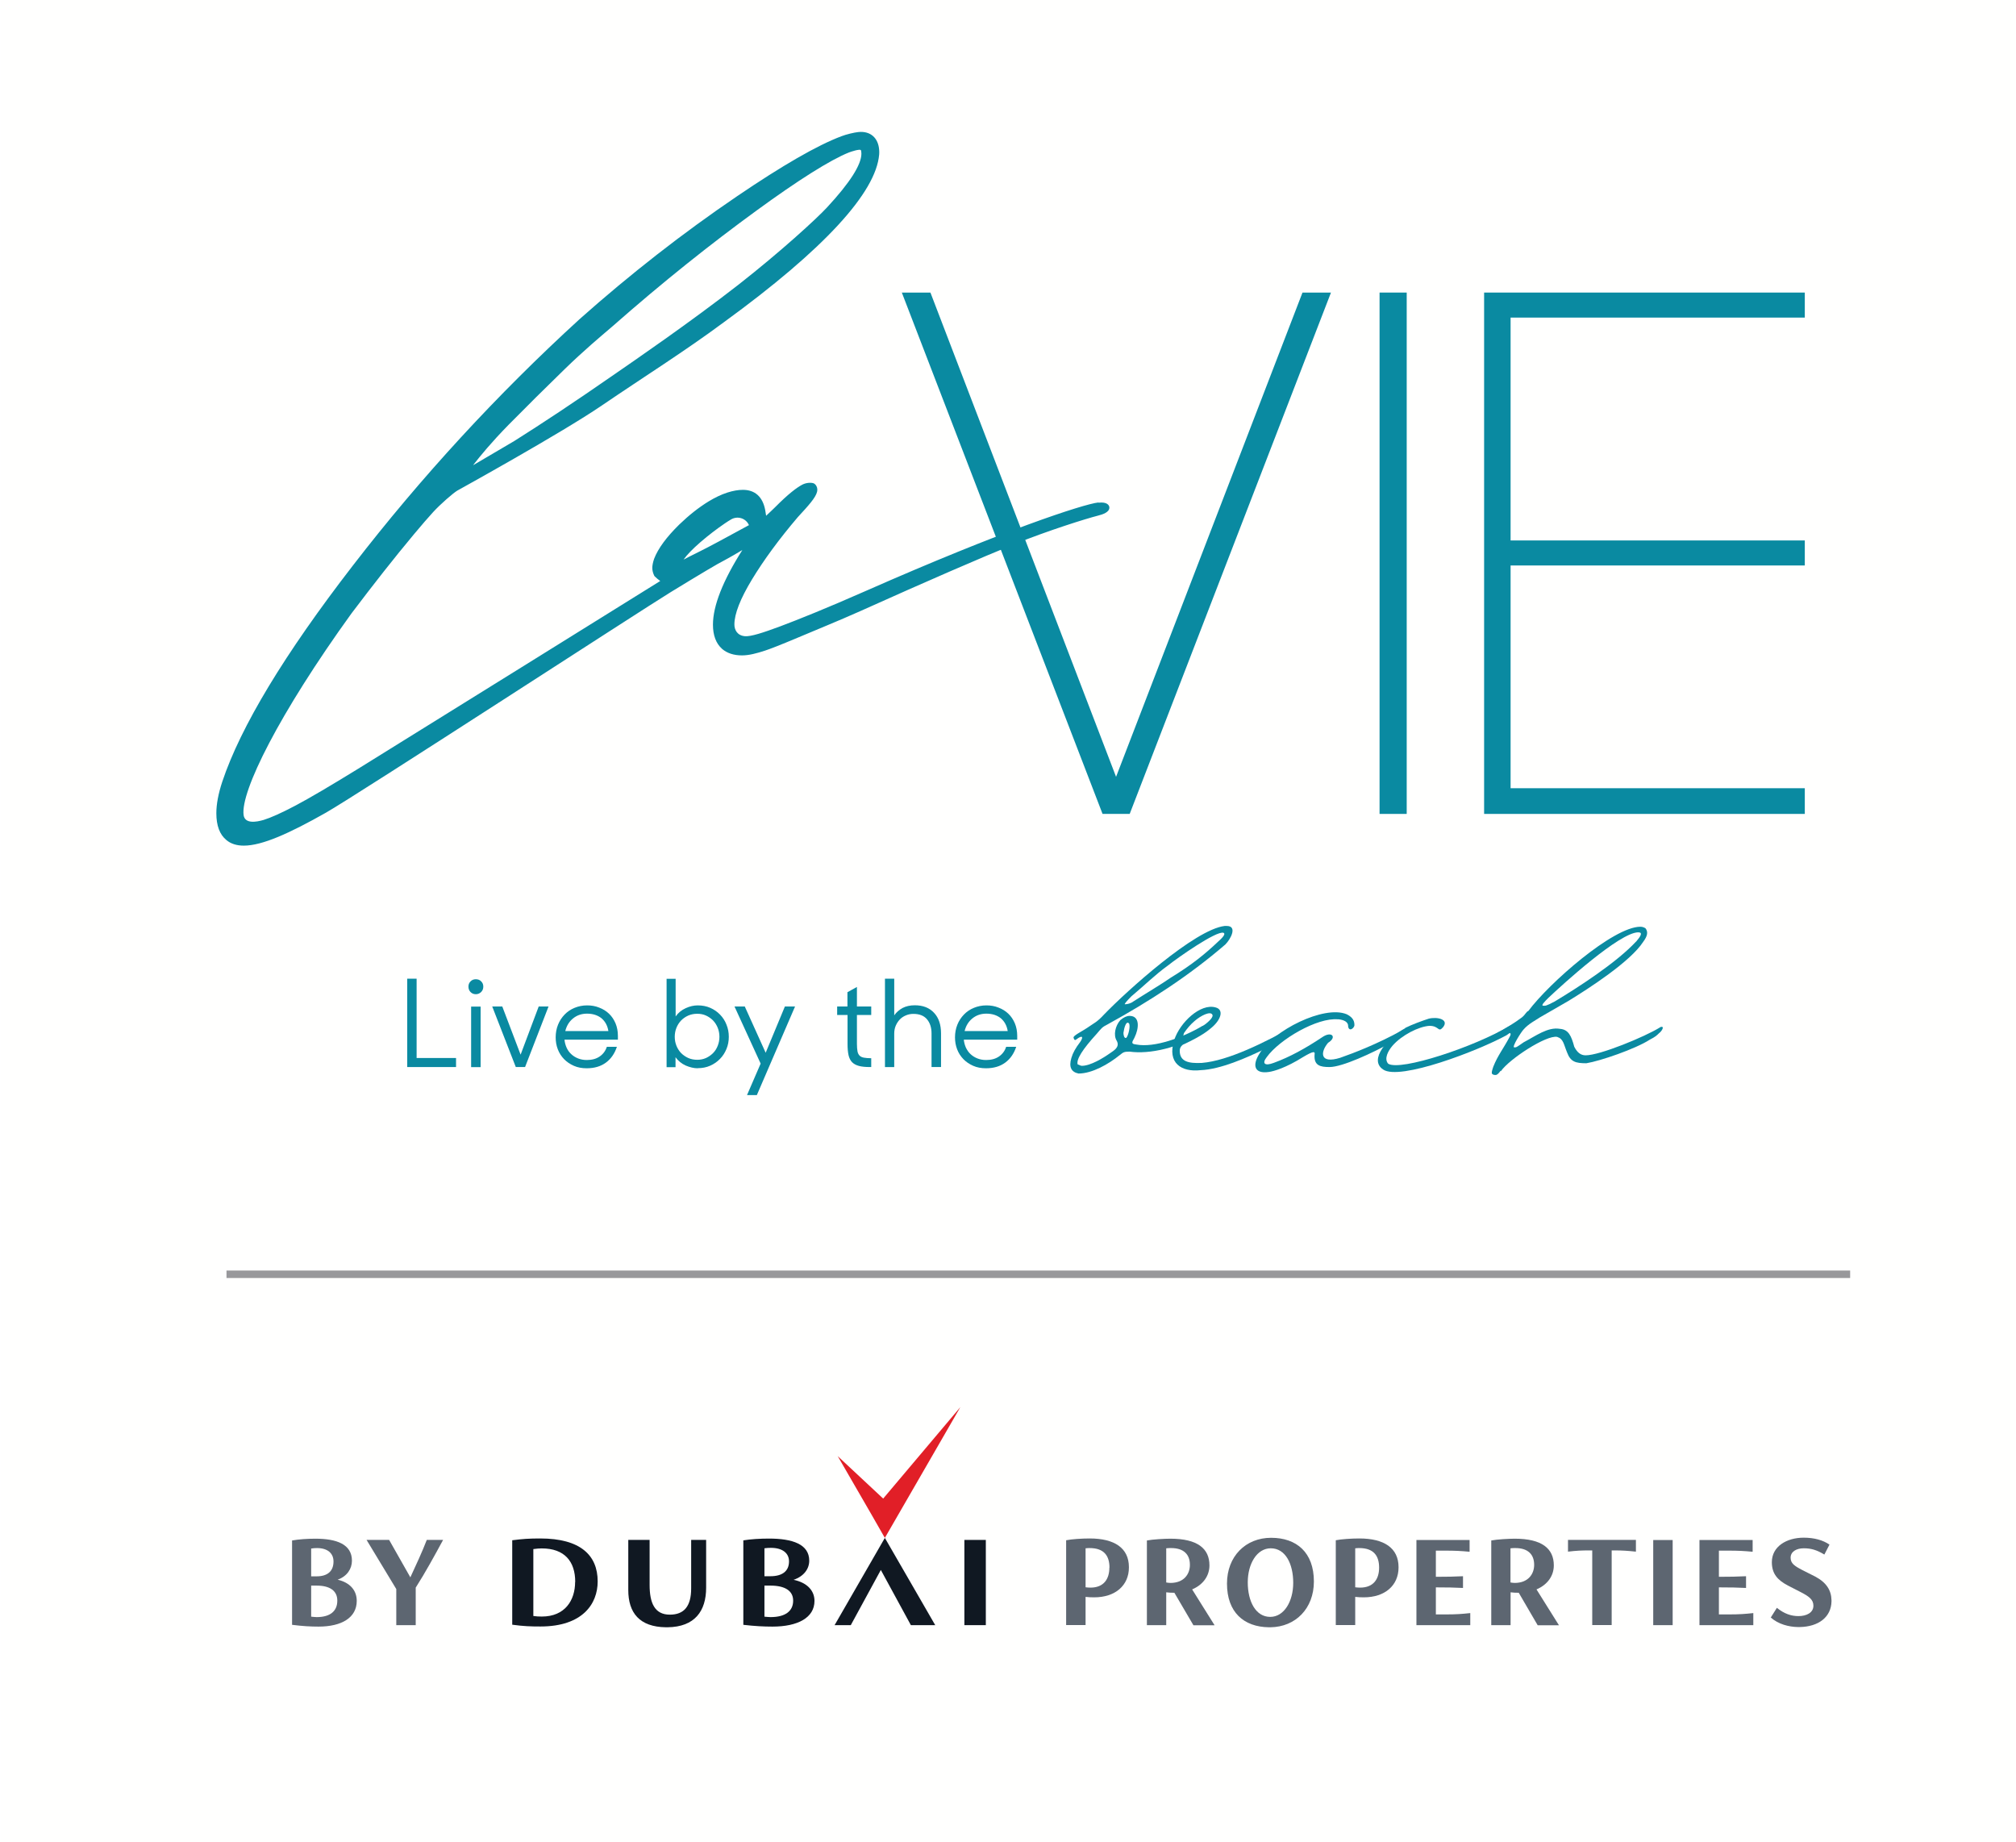 <?xml version="1.0" encoding="UTF-8"?>
<!DOCTYPE svg PUBLIC "-//W3C//DTD SVG 1.1//EN" "http://www.w3.org/Graphics/SVG/1.1/DTD/svg11.dtd">
<!-- Creator: CorelDRAW 2019 (64-Bit) -->
<svg xmlns="http://www.w3.org/2000/svg" xml:space="preserve" width="1.862in" height="1.701in" version="1.1" style="shape-rendering:geometricPrecision; text-rendering:geometricPrecision; image-rendering:optimizeQuality; fill-rule:evenodd; clip-rule:evenodd"
viewBox="0 0 180.39 164.88"
 xmlns:xlink="http://www.w3.org/1999/xlink"
 xmlns:xodm="http://www.corel.com/coreldraw/odm/2003">
 <defs>
  <style type="text/css">
   <![CDATA[
    .str0 {stroke:#98989B;stroke-width:0.67;stroke-miterlimit:2.613}
    .fil5 {fill:none}
    .fil0 {fill:#FFFFFE}
    .fil4 {fill:#0A8AA1;fill-rule:nonzero}
    .fil2 {fill:#101822;fill-rule:nonzero}
    .fil1 {fill:#5D6671;fill-rule:nonzero}
    .fil3 {fill:#E11F27;fill-rule:nonzero}
   ]]>
  </style>
 </defs>
 <g id="Layer_x0020_1">
  <rect class="fil0" x="-0" y="-0" width="180.39" height="164.88"/>
  <g id="_1368816274736">
   <path class="fil1" d="M101.02 140.31c0,1.62 -1.22,2.68 -3.11,2.68 -0.27,0 -0.51,-0.01 -0.77,-0.04l0 2.52 -1.74 0 0 -7.59c0.5,-0.1 1.39,-0.16 2.11,-0.16 2.21,0 3.51,0.85 3.51,2.57zm-1.74 0.02c0,-1.07 -0.5,-1.75 -1.77,-1.75 -0.1,0 -0.22,0 -0.37,0.02l0 3.49c0.15,0.02 0.29,0.03 0.44,0.03 1.19,0 1.69,-0.77 1.69,-1.79z"/>
   <path class="fil1" d="M106.79 145.48l-1.7 -2.9 -0.02 0c-0.27,0 -0.48,-0.01 -0.71,-0.04l0 2.94 -1.73 0 0 -7.58c0.5,-0.1 1.6,-0.16 2.1,-0.16 2.43,0 3.5,0.88 3.5,2.39 0,0.93 -0.56,1.73 -1.55,2.15l2.01 3.21 -1.9 0zm-2.05 -3.78c1.2,0 1.74,-0.78 1.74,-1.62 0,-0.93 -0.55,-1.5 -1.68,-1.5 -0.16,0 -0.29,0 -0.44,0.02l0 3.06c0.13,0.02 0.26,0.04 0.38,0.04z"/>
   <path class="fil1" d="M109.8 141.76c0,-2.44 1.67,-4.1 3.95,-4.1 2.29,0 3.83,1.32 3.83,3.91 0,2.42 -1.64,4.07 -3.89,4.1l-0.14 0c-2.25,-0.03 -3.75,-1.35 -3.75,-3.91zm5.93 -0.07c0,-1.69 -0.69,-3.09 -2.01,-3.09 -1.24,0 -2.06,1.38 -2.06,3.05 0,1.7 0.71,3.09 2.01,3.09 1.24,0 2.06,-1.38 2.06,-3.05z"/>
   <path class="fil1" d="M125.16 140.31c0,1.62 -1.22,2.68 -3.11,2.68 -0.27,0 -0.51,-0.01 -0.77,-0.04l0 2.52 -1.74 0 0 -7.59c0.5,-0.1 1.39,-0.16 2.11,-0.16 2.21,0 3.51,0.85 3.51,2.57zm-1.74 0.02c0,-1.07 -0.5,-1.75 -1.77,-1.75 -0.1,0 -0.22,0 -0.37,0.02l0 3.49c0.15,0.02 0.29,0.03 0.44,0.03 1.2,0 1.7,-0.77 1.7,-1.79z"/>
   <path class="fil1" d="M131.58 144.39l0 1.09 -4.82 0 0 -7.62 4.76 0 0 1.05c-0.76,-0.07 -1.24,-0.1 -2.23,-0.1l-0.79 0 0 2.34 0.21 0c0.72,0 1.47,-0.01 2.22,-0.05l0 1.05c-0.74,-0.04 -1.5,-0.05 -2.22,-0.05l-0.21 0 0 2.42 0.85 0c0.99,0 1.48,-0.04 2.23,-0.12z"/>
   <path class="fil1" d="M137.61 145.48l-1.69 -2.9 -0.02 0c-0.27,0 -0.48,-0.01 -0.71,-0.04l0 2.94 -1.73 0 0 -7.58c0.5,-0.1 1.6,-0.16 2.1,-0.16 2.43,0 3.5,0.88 3.5,2.39 0,0.93 -0.56,1.73 -1.55,2.15l2.01 3.21 -1.9 0zm-2.05 -3.78c1.19,0 1.74,-0.78 1.74,-1.62 0,-0.93 -0.55,-1.5 -1.68,-1.5 -0.16,0 -0.29,0 -0.44,0.02l0 3.06c0.14,0.02 0.26,0.04 0.38,0.04z"/>
   <path class="fil1" d="M146.41 137.85l0 1.05c-0.76,-0.08 -1.24,-0.11 -1.9,-0.11l-0.27 0 0 6.68 -1.74 0 0 -6.68 -0.28 0c-0.65,0 -1.13,0.02 -1.89,0.11l0 -1.05 6.08 0z"/>
   <polygon class="fil1" points="147.96,137.86 149.7,137.86 149.7,145.48 147.96,145.48 "/>
   <path class="fil1" d="M156.92 144.39l0 1.09 -4.82 0 0 -7.62 4.76 0 0 1.05c-0.76,-0.07 -1.24,-0.1 -2.23,-0.1l-0.79 0 0 2.34 0.21 0c0.72,0 1.47,-0.01 2.22,-0.05l0 1.05c-0.75,-0.04 -1.5,-0.05 -2.22,-0.05l-0.21 0 0 2.42 0.85 0c0.99,0 1.48,-0.04 2.23,-0.12z"/>
   <path class="fil1" d="M158.47 144.82l0.56 -0.89c0.67,0.54 1.29,0.74 1.93,0.74 0.72,0 1.34,-0.3 1.34,-0.93 0,-0.55 -0.39,-0.84 -1.22,-1.26l-1.05 -0.54c-0.94,-0.49 -1.45,-1.06 -1.45,-2.1 0,-1.41 1.33,-2.19 2.85,-2.19 0.95,0 1.72,0.22 2.31,0.62l-0.46 0.89c-0.66,-0.4 -1.17,-0.56 -1.84,-0.56 -0.68,0 -1.18,0.31 -1.18,0.84 0,0.51 0.34,0.74 1.05,1.11l1.15 0.58c1.02,0.54 1.44,1.24 1.46,2.12l0 0.11c-0.03,1.4 -1.16,2.26 -2.84,2.29l-0.16 0c-0.81,-0.01 -1.76,-0.25 -2.43,-0.85z"/>
   <path class="fil1" d="M31.89 143.31c0,1.5 -1.35,2.3 -3.42,2.3 -0.72,0 -1.42,-0.04 -2.37,-0.16l0 -7.55c0.6,-0.11 1.38,-0.16 2.09,-0.16 1.9,0 3.27,0.5 3.27,1.97 0,0.73 -0.44,1.4 -1.28,1.7 1.12,0.26 1.71,0.97 1.71,1.89zm-4.08 -4.7l0 2.5 0.49 0c0.95,0 1.51,-0.44 1.51,-1.33 0,-0.74 -0.54,-1.2 -1.47,-1.2 -0.18,0 -0.35,0.01 -0.52,0.04zm2.34 4.67c0,-0.88 -0.67,-1.34 -1.85,-1.34l-0.49 0 0 2.78c0.21,0.02 0.37,0.04 0.49,0.04 1.23,0 1.85,-0.55 1.85,-1.47z"/>
   <path class="fil1" d="M37.17 142.13l0 3.35 -1.74 0 0 -3.23 -2.66 -4.4 2.02 0 1.9 3.35c0.51,-1.1 1.07,-2.31 1.47,-3.35l1.46 0c-0.73,1.35 -1.57,2.89 -2.45,4.27z"/>
   <path class="fil2" d="M53.46 141.57c0,2 -1.35,4.03 -5.12,4.03 -0.87,0 -1.51,-0.02 -2.53,-0.16l0 -7.56c0.94,-0.12 1.5,-0.16 2.51,-0.16 3.6,0 5.14,1.51 5.14,3.84zm-2.01 0.04c0,-1.83 -0.95,-3 -3,-3 -0.19,0 -0.48,0.02 -0.75,0.06l0 5.99c0.25,0.04 0.51,0.05 0.76,0.05 2.07,0 2.98,-1.45 2.98,-3.1z"/>
   <path class="fil2" d="M56.2 142.34l0 -4.49 1.91 0 0 4.03c0,1.6 0.44,2.66 1.81,2.66 1.27,0 1.91,-0.74 1.91,-2.35l0 -4.34 1.34 0 0 4.28c0,2.08 -1.01,3.51 -3.45,3.54l-0.15 0c-2.37,-0.03 -3.37,-1.3 -3.37,-3.33z"/>
   <path class="fil2" d="M72.87 143.31c0,1.5 -1.49,2.3 -3.76,2.3 -0.79,0 -1.56,-0.04 -2.61,-0.16l0 -7.56c0.66,-0.11 1.51,-0.16 2.3,-0.16 2.09,0 3.6,0.5 3.6,1.98 0,0.73 -0.48,1.4 -1.4,1.71 1.23,0.26 1.87,0.98 1.87,1.89zm-4.48 -4.71l0 2.5 0.54 0c1.04,0 1.66,-0.44 1.66,-1.33 0,-0.74 -0.59,-1.21 -1.62,-1.21 -0.2,0 -0.39,0.01 -0.58,0.04zm2.57 4.68c0,-0.88 -0.74,-1.34 -2.03,-1.34l-0.54 0 0 2.78c0.23,0.02 0.4,0.04 0.54,0.04 1.35,0 2.03,-0.55 2.03,-1.47z"/>
   <polygon class="fil2" points="86.29,145.48 88.21,145.48 88.21,137.85 86.29,137.85 "/>
   <polygon class="fil3" points="85.93,125.96 79.02,134.15 74.95,130.35 77.91,135.47 79.17,137.67 80.44,135.47 "/>
   <polygon class="fil2" points="76.12,145.48 78.81,140.54 81.5,145.48 83.68,145.48 79.17,137.67 74.67,145.48 "/>
  </g>
  <g id="_1368816280016">
   <polygon class="fil4" points="99.87,69.54 83.25,26.19 80.69,26.19 98.66,72.86 101.09,72.86 119.11,26.19 116.56,26.19 "/>
   <polygon class="fil4" points="123.46,72.86 125.89,72.86 125.89,26.19 123.46,26.19 "/>
   <polygon class="fil4" points="161.53,28.43 161.53,26.19 132.82,26.19 132.82,72.86 161.53,72.86 161.53,70.56 135.19,70.56 135.19,50.62 161.53,50.62 161.53,48.38 135.19,48.38 135.19,28.43 "/>
   <path class="fil4" d="M98.29 44.98c-1.33,0.14 -8.6,2.53 -20.76,7.89 -3.51,1.55 -6.13,2.6 -7.73,3.2 -1.56,0.58 -2.64,0.93 -3.17,0.88 -0.66,-0.06 -0.93,-0.55 -0.93,-1.05 0,-0.95 0.53,-2.3 1.57,-4.02 1.06,-1.75 2.44,-3.63 4.11,-5.59 0.95,-1.03 1.59,-1.73 1.72,-2.26 0.1,-0.38 -0.12,-0.7 -0.32,-0.77 -0.24,-0.08 -0.67,-0.05 -1.01,0.13 -0.49,0.26 -1.24,0.82 -2.42,2.01 -0.23,0.23 -0.5,0.48 -0.81,0.77l-0.08 -0.5c-0.22,-1.19 -0.91,-1.82 -2,-1.82 -0.42,0 -0.87,0.08 -1.38,0.24 -0.59,0.19 -1.15,0.47 -1.68,0.79 -0.9,0.55 -1.78,1.25 -2.64,2.08 -1.13,1.11 -1.89,2.13 -2.25,3.07 -0.11,0.33 -0.16,0.59 -0.16,0.81 0,0.23 0.06,0.46 0.17,0.69l0.04 0.06c0.15,0.15 0.32,0.29 0.5,0.42 0,0 -24.59,15.3 -27.08,16.83 -2.44,1.5 -4.32,2.61 -5.57,3.27 -1.25,0.66 -2.21,1.09 -2.86,1.29 -0.65,0.19 -1.68,0.37 -1.79,-0.44 -0.28,-2.11 3.17,-9.06 9.66,-18.05 1.98,-2.62 3.85,-5 5.58,-7.07 0.72,-0.86 1.28,-1.51 1.73,-2 0.64,-0.7 1.79,-1.7 2.16,-1.92 0.12,-0.07 9.31,-5.14 12.97,-7.64 3.65,-2.49 7.43,-4.86 10.89,-7.43 9.01,-6.55 13.63,-11.63 13.91,-15.02 0.01,-0.1 0.01,-0.3 -0,-0.4 -0.07,-1.06 -0.76,-1.72 -1.86,-1.61 -0.39,0.04 -1.09,0.21 -1.53,0.38 -2.15,0.81 -5.27,2.61 -9.32,5.36 -4.85,3.29 -9.59,6.99 -14.1,11 -7.37,6.73 -14.2,14.15 -20.31,22.07 -6.12,7.92 -10.05,14.43 -11.69,19.35 -0.35,1.06 -0.53,2.01 -0.53,2.82 0,1.11 0.3,1.91 0.9,2.4 0.39,0.33 0.91,0.5 1.56,0.5 1.65,0 4.1,-1.11 7.35,-2.95 2.75,-1.56 28.25,-18.14 30.88,-19.75 2.62,-1.6 4.24,-2.57 4.83,-2.86 0.45,-0.24 0.98,-0.55 1.57,-0.9 -1.74,2.74 -2.63,4.99 -2.63,6.68 0,0.95 0.27,1.68 0.82,2.17 0.44,0.38 1.04,0.58 1.78,0.58 0.62,0 1.31,-0.18 2.07,-0.43 0.4,-0.13 1.39,-0.51 3,-1.19 1.6,-0.68 3.47,-1.43 5.49,-2.33 6.16,-2.77 10.81,-4.78 13.83,-6.01 3.02,-1.22 6.45,-2.29 7.44,-2.54 0.49,-0.12 1.06,-0.32 1.06,-0.73 0,-0.2 -0.19,-0.53 -0.97,-0.44zm-37.13 5.1c0.29,-0.41 0.79,-0.93 1.48,-1.53 0.74,-0.64 1.49,-1.21 2.21,-1.7 0.21,-0.14 0.39,-0.26 0.55,-0.35 0.57,-0.34 1.31,-0.12 1.59,0.48 0,0.01 0.01,0.02 0.01,0.03l-2.6 1.41c-0.74,0.4 -1.34,0.71 -1.78,0.93l-1.04 0.52c-0.17,0.09 -0.31,0.16 -0.42,0.22zm-18.85 -8.44l0.1 -0.13c0.49,-0.63 1.51,-1.89 3.08,-3.49 1.6,-1.62 3.29,-3.3 5.02,-4.98 1.74,-1.69 3.18,-2.89 4.22,-3.78 4.6,-4.05 8.86,-7.43 12.95,-10.41 3.7,-2.7 6.61,-4.54 8.27,-5.2 0.18,-0.07 0.93,-0.32 1.06,-0.22 0.04,0.03 0.06,0.18 0.06,0.33 0,0.98 -1.03,2.6 -3.07,4.8 -0.95,1.03 -4.2,4 -7.93,6.92 -4.39,3.42 -9.39,6.84 -11.2,8.09 -3.38,2.35 -6.37,4.33 -8.88,5.91l-3.69 2.17z"/>
   <polygon class="fil4" points="36.41,87.61 37.25,87.61 37.25,94.71 40.78,94.71 40.78,95.52 36.41,95.52 "/>
   <path class="fil4" d="M41.89 88.32c0,-0.19 0.06,-0.34 0.19,-0.47 0.13,-0.13 0.28,-0.19 0.47,-0.19 0.19,0 0.36,0.06 0.48,0.19 0.13,0.13 0.19,0.28 0.19,0.47 0,0.19 -0.06,0.35 -0.19,0.48 -0.13,0.13 -0.29,0.2 -0.48,0.2 -0.2,0 -0.35,-0.07 -0.48,-0.2 -0.12,-0.13 -0.18,-0.29 -0.18,-0.48zm0.24 1.79l0.85 0 0 5.42 -0.85 0 0 -5.42z"/>
   <polygon class="fil4" points="44.02,90.1 44.92,90.1 46.56,94.41 48.18,90.1 49.06,90.1 46.96,95.52 46.13,95.52 "/>
   <path class="fil4" d="M52.48 95.63c-0.43,0 -0.81,-0.07 -1.15,-0.22 -0.34,-0.15 -0.64,-0.35 -0.88,-0.6 -0.24,-0.25 -0.43,-0.54 -0.56,-0.88 -0.13,-0.34 -0.19,-0.7 -0.19,-1.07 0,-0.4 0.07,-0.78 0.21,-1.13 0.14,-0.35 0.34,-0.65 0.59,-0.91 0.25,-0.26 0.55,-0.46 0.89,-0.6 0.34,-0.14 0.72,-0.22 1.12,-0.22 0.39,0 0.75,0.06 1.09,0.2 0.34,0.13 0.63,0.31 0.88,0.55 0.25,0.24 0.44,0.53 0.58,0.86 0.14,0.34 0.21,0.71 0.21,1.12l0 0.34 -4.78 0c0.02,0.25 0.09,0.49 0.19,0.72 0.1,0.22 0.24,0.42 0.42,0.58 0.17,0.16 0.38,0.29 0.61,0.38 0.23,0.09 0.49,0.14 0.77,0.14 0.46,0 0.84,-0.1 1.15,-0.31 0.31,-0.21 0.53,-0.5 0.65,-0.87l0.9 0c-0.2,0.6 -0.52,1.07 -0.98,1.41 -0.46,0.34 -1.03,0.51 -1.73,0.51zm0.02 -4.89c-0.49,0 -0.91,0.15 -1.26,0.44 -0.35,0.29 -0.57,0.67 -0.68,1.12l3.86 0c-0.08,-0.49 -0.29,-0.87 -0.62,-1.15 -0.34,-0.27 -0.77,-0.41 -1.29,-0.41z"/>
   <path class="fil4" d="M62.42 95.63c-0.35,0 -0.72,-0.09 -1.09,-0.25 -0.37,-0.17 -0.67,-0.42 -0.9,-0.74l0 0.89 -0.8 0 0 -7.91 0.81 0 0 3.37c0.23,-0.33 0.53,-0.57 0.9,-0.74 0.37,-0.17 0.73,-0.25 1.08,-0.25 0.4,0 0.78,0.07 1.12,0.22 0.34,0.15 0.63,0.35 0.88,0.61 0.25,0.26 0.44,0.55 0.57,0.89 0.14,0.34 0.21,0.7 0.21,1.09 0,0.39 -0.07,0.76 -0.21,1.09 -0.14,0.34 -0.33,0.64 -0.58,0.89 -0.25,0.26 -0.54,0.46 -0.88,0.61 -0.34,0.15 -0.71,0.22 -1.11,0.22zm-0.04 -0.76c0.27,0 0.53,-0.05 0.78,-0.16 0.24,-0.11 0.45,-0.26 0.63,-0.44 0.18,-0.18 0.32,-0.4 0.42,-0.66 0.1,-0.25 0.15,-0.52 0.15,-0.8 0,-0.28 -0.05,-0.55 -0.15,-0.8 -0.1,-0.25 -0.24,-0.47 -0.42,-0.66 -0.18,-0.18 -0.39,-0.33 -0.63,-0.44 -0.24,-0.11 -0.5,-0.16 -0.78,-0.16 -0.29,0 -0.56,0.05 -0.81,0.16 -0.25,0.11 -0.46,0.26 -0.64,0.44 -0.18,0.19 -0.32,0.41 -0.42,0.66 -0.1,0.25 -0.15,0.52 -0.15,0.8 0,0.28 0.05,0.55 0.15,0.8 0.1,0.25 0.24,0.47 0.42,0.66 0.18,0.18 0.4,0.33 0.64,0.44 0.25,0.11 0.52,0.16 0.81,0.16z"/>
   <polygon class="fil4" points="68.05,95.21 65.71,90.1 66.63,90.1 68.5,94.24 70.22,90.1 71.13,90.1 67.71,98.03 66.83,98.03 "/>
   <path class="fil4" d="M74.89 90.1l0.93 0 0 -1.28 0.85 -0.47 0 1.75 1.28 0 0 0.76 -1.28 0 0 2.58c0,0.28 0.02,0.5 0.05,0.67 0.03,0.17 0.1,0.3 0.19,0.39 0.09,0.09 0.22,0.15 0.39,0.18 0.17,0.03 0.38,0.05 0.65,0.05l0 0.79 -0.12 0c-0.4,0 -0.72,-0.03 -0.98,-0.1 -0.26,-0.07 -0.46,-0.18 -0.61,-0.33 -0.15,-0.15 -0.26,-0.37 -0.32,-0.63 -0.06,-0.27 -0.09,-0.6 -0.09,-1.01l0 -2.59 -0.93 0 0 -0.76z"/>
   <path class="fil4" d="M79.19 87.61l0.82 0 0 3.28c0.19,-0.27 0.44,-0.49 0.75,-0.66 0.31,-0.16 0.68,-0.24 1.09,-0.24 0.73,0 1.3,0.22 1.72,0.67 0.42,0.44 0.63,1.06 0.63,1.85l0 3.01 -0.85 0 0 -3.01c0,-0.53 -0.14,-0.95 -0.41,-1.27 -0.27,-0.32 -0.68,-0.48 -1.22,-0.48 -0.25,0 -0.47,0.05 -0.68,0.14 -0.21,0.09 -0.39,0.21 -0.54,0.37 -0.15,0.16 -0.27,0.35 -0.36,0.56 -0.09,0.22 -0.13,0.45 -0.13,0.69l0 3 -0.83 0 0 -7.91z"/>
   <path class="fil4" d="M88.23 95.63c-0.43,0 -0.81,-0.07 -1.15,-0.22 -0.34,-0.15 -0.64,-0.35 -0.88,-0.6 -0.24,-0.25 -0.43,-0.54 -0.56,-0.88 -0.13,-0.34 -0.19,-0.7 -0.19,-1.07 0,-0.4 0.07,-0.78 0.21,-1.13 0.14,-0.35 0.34,-0.65 0.59,-0.91 0.25,-0.26 0.55,-0.46 0.89,-0.6 0.34,-0.14 0.72,-0.22 1.12,-0.22 0.39,0 0.75,0.06 1.09,0.2 0.34,0.13 0.63,0.31 0.88,0.55 0.25,0.24 0.44,0.53 0.58,0.86 0.14,0.34 0.21,0.71 0.21,1.12l0 0.34 -4.78 0c0.02,0.25 0.09,0.49 0.19,0.72 0.11,0.22 0.24,0.42 0.42,0.58 0.17,0.16 0.38,0.29 0.61,0.38 0.23,0.09 0.49,0.14 0.77,0.14 0.46,0 0.84,-0.1 1.15,-0.31 0.31,-0.21 0.53,-0.5 0.65,-0.87l0.9 0c-0.2,0.6 -0.52,1.07 -0.98,1.41 -0.46,0.34 -1.03,0.51 -1.73,0.51zm0.02 -4.89c-0.49,0 -0.91,0.15 -1.26,0.44 -0.35,0.29 -0.57,0.67 -0.68,1.12l3.86 0c-0.08,-0.49 -0.29,-0.87 -0.62,-1.15 -0.34,-0.27 -0.77,-0.41 -1.29,-0.41z"/>
   <path class="fil4" d="M100.21 94.44c-1.02,0.83 -2.49,1.66 -3.7,1.66 -0.64,-0.13 -0.89,-0.57 -0.64,-1.4 0.13,-0.45 0.38,-0.89 0.77,-1.4 0.32,-0.45 0.26,-0.7 -0.32,-0.26 -0.19,0.19 -0.26,-0.13 -0.26,-0.19 0.06,-0.19 0.83,-0.57 1.21,-0.83 0.64,-0.45 0.89,-0.51 1.53,-1.21 2.04,-2.11 8.11,-7.6 10.79,-7.92l0.19 0c0.96,0 0.38,1.15 -0.13,1.66 -3.26,2.81 -6.83,5.11 -10.54,7.15 -0.51,0.25 -0.57,0.38 -0.96,0.83 -1.28,1.4 -1.85,2.3 -1.72,2.75 0.19,0.06 0.26,0.13 0.38,0.13 0.77,0 1.92,-0.7 2.55,-1.15 0.26,-0.19 0.89,-0.51 0.57,-1.09 -0.32,-0.51 -0.13,-1.34 0.32,-1.85 0.32,-0.26 0.57,-0.38 0.83,-0.38 0.96,0 0.83,1.15 0.45,1.92 -0.13,0.32 -0.45,0.58 0.13,0.64 1.66,0.32 4.22,-0.64 5.94,-1.66 0.26,-0.06 0.32,-0.13 0.38,-0.13 0.32,0 0.38,0.32 -0.13,0.64 -2.36,1.47 -4.98,2.04 -6.77,1.79 -0.51,0 -0.57,0.06 -0.89,0.32zm0.83 -2.81c-0.26,-0.32 -0.45,0.38 -0.51,0.83 0,0.19 0.06,0.51 0.25,0.45 0.19,-0.19 0.38,-1.02 0.26,-1.28zm0.19 -2.43c-0.45,0.45 -0.64,0.7 -0.57,0.7 0.19,0 0.51,-0.06 0.77,-0.26 1.09,-0.7 2.49,-1.53 3.32,-2.11 1.98,-1.21 3.13,-2.17 4.28,-3.26 0.51,-0.45 0.64,-0.7 0.45,-0.77 -0.64,-0.19 -4.09,2.23 -4.98,2.94 -1.15,0.83 -2.11,1.79 -3.26,2.75z"/>
   <path class="fil4" d="M105.89 93.49c-0.26,0.19 -0.32,0.38 -0.32,0.57 0,0.96 0.77,1.15 1.98,1.09 2.36,-0.19 5.68,-1.85 8.3,-3.32 0.19,-0.13 0.32,-0.13 0.45,-0.06 0,0.32 -1.47,1.34 -3.06,2.11 -1.72,0.83 -4.02,1.85 -5.81,1.92 -1.72,0.19 -3,-0.64 -2.36,-2.68 0.51,-1.6 2.36,-3.32 3.7,-2.94 0.77,0.19 0.51,1.08 -0.32,1.79 -0.32,0.26 -0.77,0.7 -2.55,1.53zm0.06 -1.02c-0.13,0.45 -0.06,0.32 0.13,0.26 0.57,-0.19 2.49,-1.34 2.43,-1.85 -0.13,-0.45 -1.09,0.06 -1.6,0.51 -0.38,0.32 -0.7,0.7 -0.96,1.09z"/>
   <path class="fil4" d="M119.75 91.25c-1.85,-0.19 -5.24,1.79 -6.39,3.38 -0.45,0.57 -0.19,0.83 0.64,0.51 1.4,-0.51 2.81,-1.28 4.34,-2.3 0.83,-0.57 1.34,0 0.51,0.51 -0.7,0.83 -0.77,1.92 1.09,1.34 1.28,-0.45 3.26,-1.21 5.49,-2.43 1.28,-0.64 0.7,0.19 0.38,0.32l-1.34 0.77c-1.6,0.89 -4.34,2.17 -5.49,2.17 -0.83,0 -1.4,-0.13 -1.34,-1.09 0.06,-0.32 -0.06,-0.38 -1.02,0.19 -1.53,0.96 -2.62,1.28 -3.07,1.34 -1.28,0.19 -1.53,-0.57 -0.83,-1.66 1.21,-2.04 5.75,-4.34 7.79,-3.51 0.38,0.19 0.7,0.45 0.7,0.96 0,0.32 -0.57,0.7 -0.57,0 -0.06,-0.26 -0.32,-0.45 -0.89,-0.51z"/>
   <path class="fil4" d="M125.75 92.02c0.64,-0.32 1.53,-0.64 2.11,-0.83 0.77,-0.19 1.85,0.06 1.28,0.77 -0.45,0.51 -0.32,-0.13 -1.21,-0.13 -0.96,0.06 -2.49,0.83 -3.32,1.79 -0.38,0.45 -0.77,1.15 -0.38,1.6 1.09,0.7 7.79,-1.53 10.86,-3.38 0.57,-0.32 1.15,-0.13 -0.26,0.83 -2.55,1.4 -9.58,4.09 -11.05,3.07 -1.34,-0.89 0.45,-2.87 1.98,-3.7z"/>
   <path class="fil4" d="M134.3 95.85c-0.19,0.26 -0.32,0.38 -0.45,0.38 -0.06,0 -0.19,0 -0.26,-0.06 -0.19,-0.06 0,-0.51 0.06,-0.7 0.38,-0.96 0.89,-1.6 1.4,-2.55 0.19,-0.32 0.19,-0.45 0,-0.45 -0.06,0 -0.7,0.26 -0.89,0.45 -0.19,0.06 -0.32,0.13 -0.38,0.13 -0.32,0 -0.19,-0.32 0.32,-0.64 0.38,-0.19 1.53,-0.89 2.11,-1.34 0.32,-0.26 0.38,-0.51 0.57,-0.57 1.85,-2.49 7.6,-7.54 10.03,-7.54 0.19,0 0.32,0.06 0.45,0.13 0.26,0.32 0.19,0.7 -0.19,1.21 -1.15,1.79 -4.92,4.21 -6.7,5.3l-2.55 1.47c-0.38,0.26 -1.02,0.57 -1.47,1.09 -0.19,0.19 -1.09,1.6 -0.83,1.6 0.19,0 0.19,0 0.83,-0.45 1.09,-0.57 2.17,-1.4 3.26,-1.21 0.77,0.06 1.02,0.64 1.28,1.6 0.26,0.51 0.57,0.77 1.02,0.77 1.28,0 5.3,-1.66 6.64,-2.49 0.06,-0.06 0.13,-0.06 0.19,-0.06 0.19,0 0,0.38 -0.26,0.57 -0.19,0.19 -0.32,0.32 -0.83,0.58 -1.28,0.83 -4.47,1.92 -5.68,2.11 -0.96,0 -1.41,-0.13 -1.72,-0.96 -0.32,-0.77 -0.32,-1.21 -0.89,-1.4 -0.96,-0.19 -4.28,1.98 -5.04,3.07zm12.13 -11.56c0.38,-0.45 0.64,-0.83 0.19,-0.83 -1.66,0 -6.77,4.66 -8.05,5.87 -0.32,0.32 -0.7,0.7 -0.45,0.7 0.19,0 0.19,0.06 1.02,-0.38 2.23,-1.34 5.56,-3.51 7.28,-5.36z"/>
  </g>
  <line class="fil5 str0" x1="20.23" y1="114.07" x2="165.59" y2= "114.07" />
 </g>
</svg>
